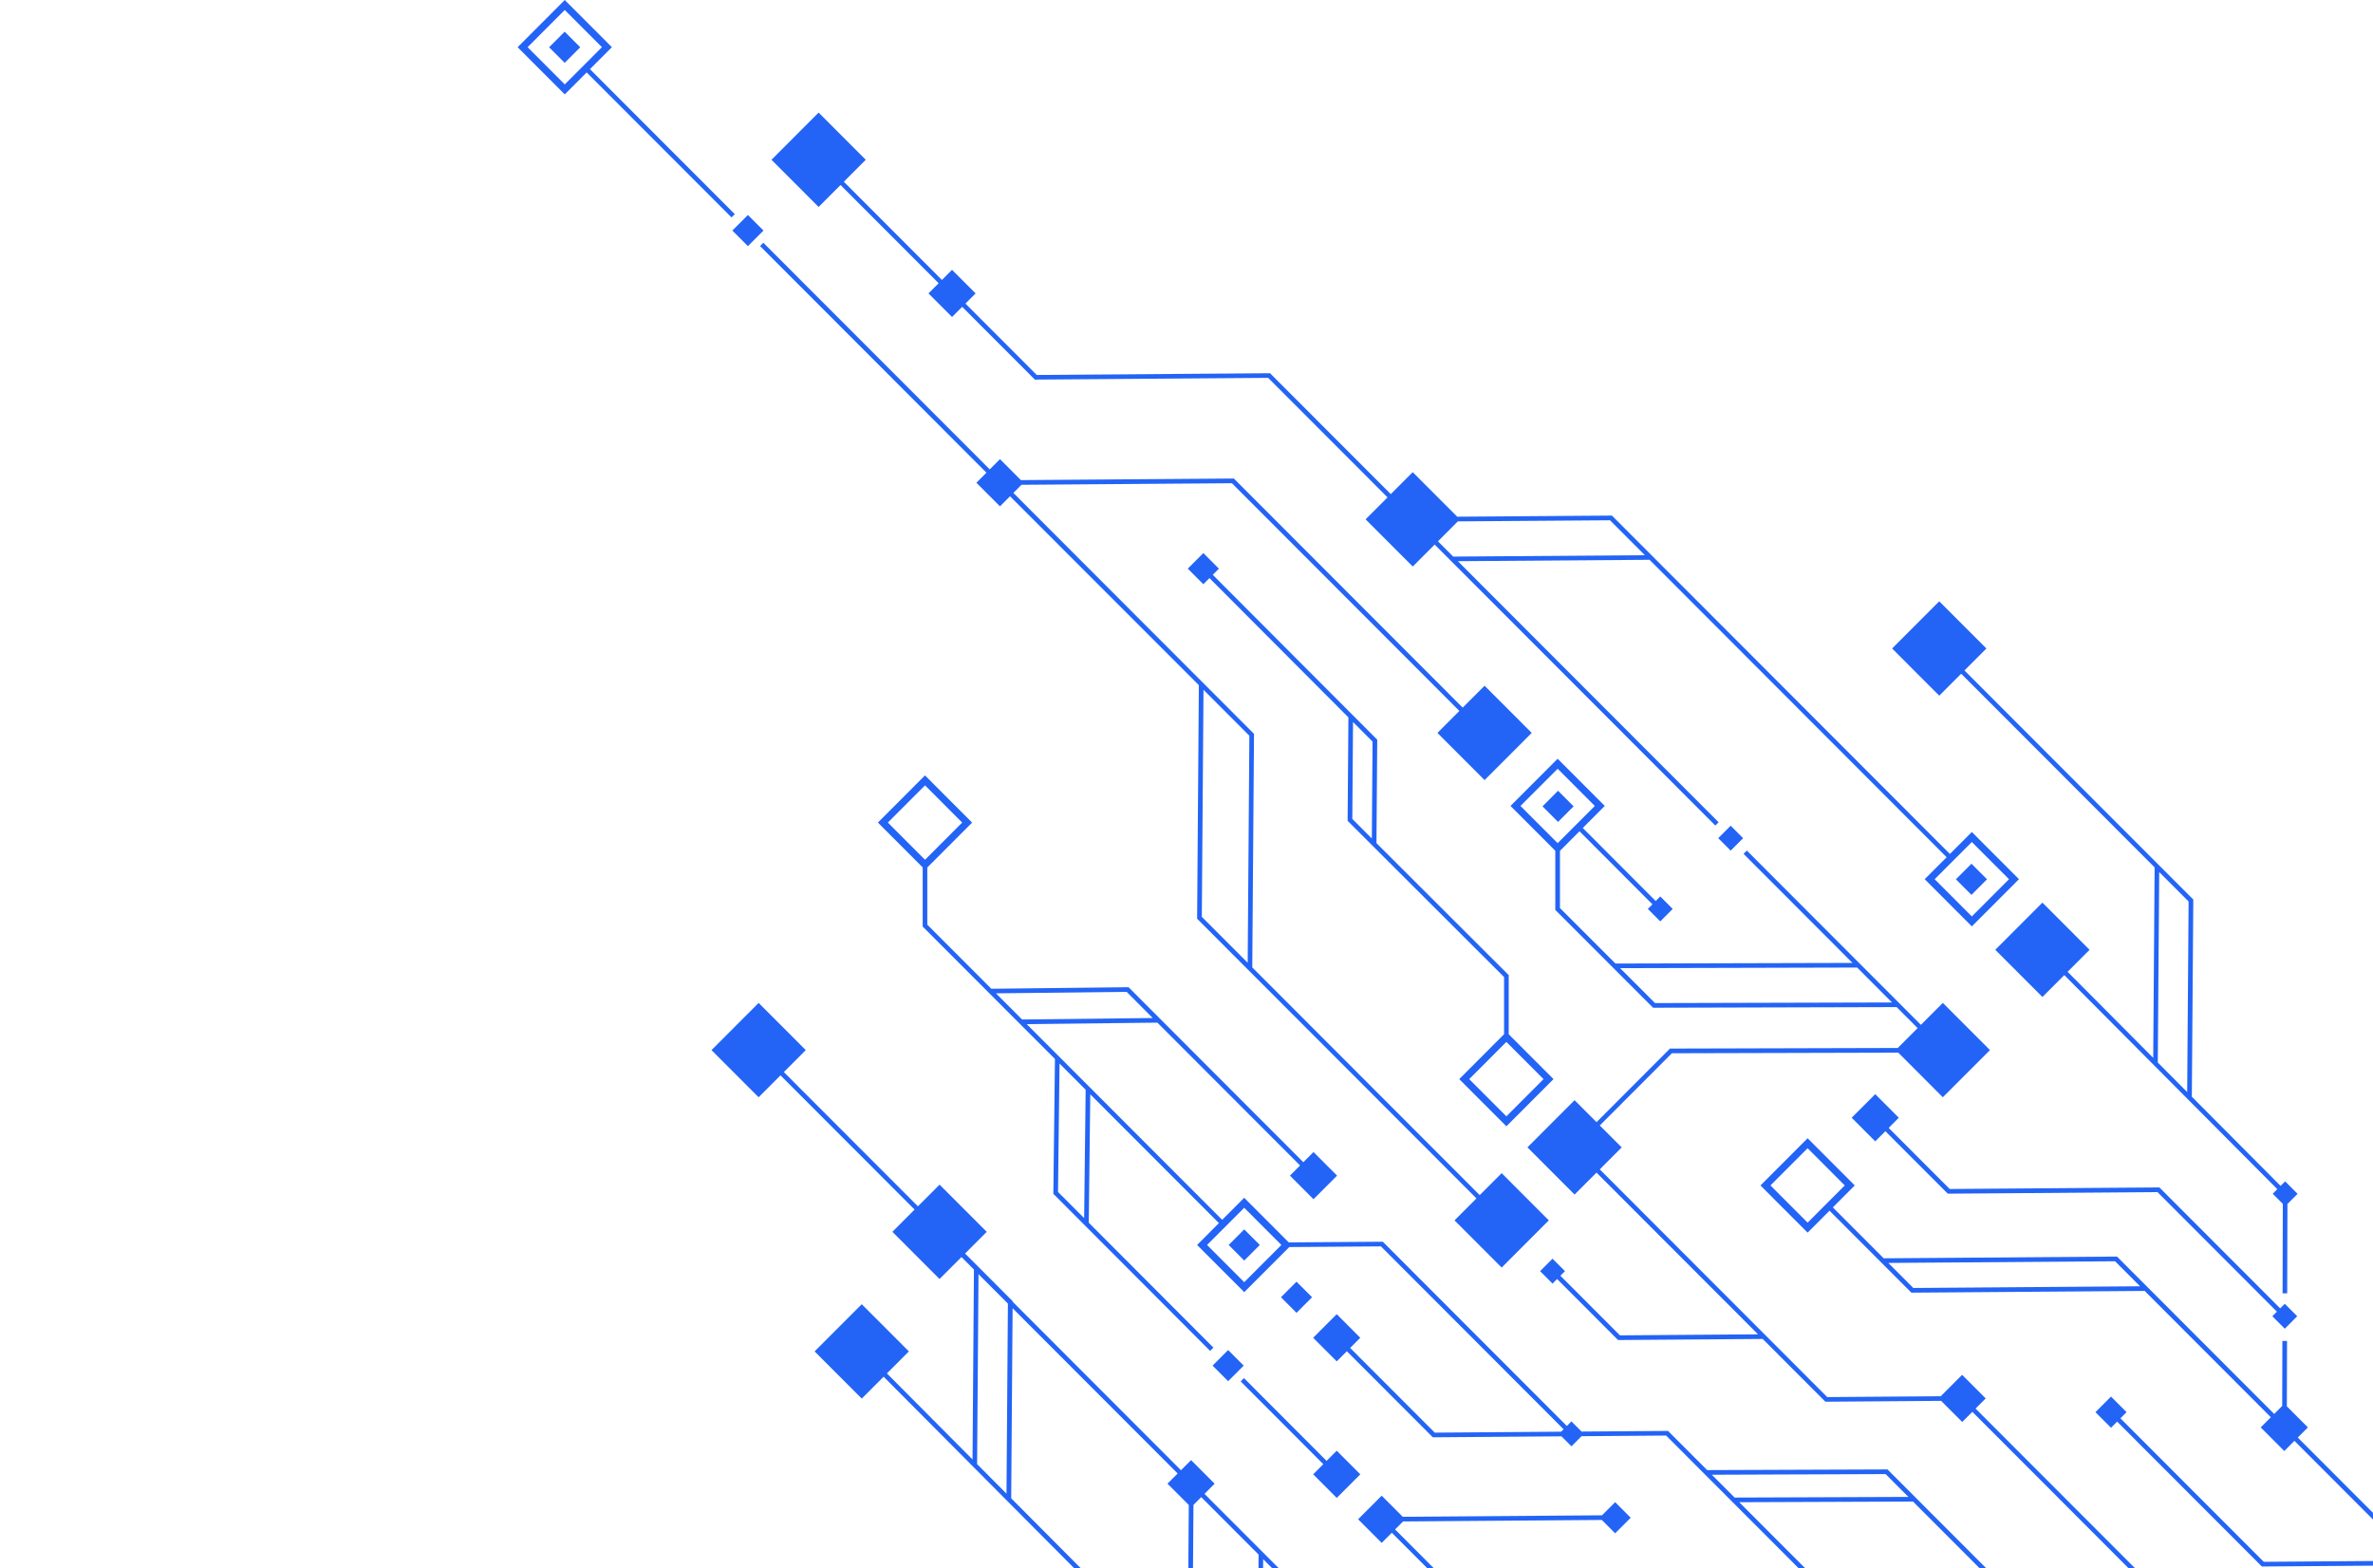 <svg width="681" height="450" viewBox="0 0 681 450" fill="none" xmlns="http://www.w3.org/2000/svg">
<path d="M210.871 61.46L169.307 19.845L175.601 13.543L162.074 -0L148.547 13.543L162.074 27.087L168.368 20.785L209.932 62.4L210.877 61.454L210.871 61.46ZM162.074 24.221L151.409 13.543L162.074 2.865L172.739 13.543L162.074 24.221Z" fill="#2364F6"/>
<path d="M157.584 13.561L162.05 18.032L166.516 13.559L162.049 9.089L157.584 13.561Z" fill="#2364F6"/>
<path d="M426.058 196.785L419.765 203.086L354.092 137.333L292.978 137.786L286.971 131.772L284.037 134.71L219.06 69.665L218.116 70.611L283.087 135.662L280.208 138.544L286.971 145.316L289.856 142.428L344.046 196.641L343.549 263.672L423.71 343.932L417.416 350.233L430.943 363.777L444.47 350.233L430.943 336.69L424.649 342.991L359.374 277.636L359.872 210.605L290.817 141.465L293.149 139.131L353.534 138.682L418.809 204.038L412.515 210.339L426.042 223.883L439.569 210.339L426.042 196.796L426.058 196.785ZM345.378 197.969L358.54 211.147L358.059 276.303L344.897 263.125L345.378 197.974L345.378 197.969Z" fill="#2364F6"/>
<path d="M432.971 279.855L395.015 241.968L395.236 212.281L395.037 212.082L348.036 164.962L349.798 163.197L345.333 158.727L340.869 163.197L345.333 167.667L347.091 165.908L386.964 205.88L386.743 235.578L431.634 280.408L431.634 296.812L418.77 309.697L432.297 323.24L445.824 309.697L432.971 296.828L432.971 279.855ZM432.297 299.019L442.961 309.697L432.297 320.375L421.632 309.697L432.297 299.019ZM393.689 240.641L388.086 235.031L388.29 207.213L393.893 212.829L393.689 240.641Z" fill="#2364F6"/>
<path d="M210.169 66.167L214.635 70.639L219.101 66.167L214.635 61.696L210.169 66.167Z" fill="#2364F6"/>
<path d="M559.581 245.083L462.589 147.971L462.307 147.971L418.19 148.292L405.42 135.506L399.126 141.808L364.474 107.114L297.525 107.612L277.064 87.125L279.976 84.209L273.212 77.438L270.311 80.342L242.158 52.154L248.452 45.853L234.925 32.309L221.398 45.853L234.925 59.396L241.218 53.095L269.372 81.283L266.454 84.204L273.218 90.976L276.13 88.06L296.984 108.94L363.933 108.442L398.192 142.743L391.898 149.044L405.425 162.588L411.719 156.287L492.262 236.928L493.206 235.982L418.372 161.056L473.386 160.657L558.642 246.018L552.348 252.319L565.875 265.863L579.402 252.319L565.875 238.776L559.581 245.077L559.581 245.083ZM565.875 241.653L576.539 252.33L565.875 263.008L555.21 252.33L565.875 241.653ZM472.054 159.34L417.04 159.739L412.658 155.352L418.372 149.631L462.036 149.316L472.049 159.34L472.054 159.34Z" fill="#2364F6"/>
<path d="M561.302 252.351L565.768 256.823L570.234 252.351L565.768 247.88L561.302 252.351Z" fill="#2364F6"/>
<path d="M493.093 240.551L496.665 244.126L500.236 240.55L496.664 236.975L493.093 240.551Z" fill="#2364F6"/>
<path d="M442.663 231.416L447.128 235.888L451.595 231.417L447.129 226.945L442.663 231.416Z" fill="#2364F6"/>
<path d="M669.763 468.96L665.961 472.766L635.603 472.993L566.941 404.252L569.853 401.337L563.09 394.565L556.951 400.711L524.377 400.955L459.102 335.6L465.39 329.298L459.107 323.002L479.795 302.278L544.772 302.106L557.553 314.908L571.08 301.365L557.553 287.821L551.259 294.123L501.301 244.098L500.357 245.044L531.621 276.352L463.605 276.529L447.675 260.596L447.675 244.187L453.283 238.571L474.209 259.539L472.894 260.856L476.463 264.43L480.033 260.856L476.463 257.276L475.148 258.588L454.223 237.62L460.538 231.296L447.012 217.752L433.485 231.296L446.337 244.164L446.337 261.138L474.408 289.215L544.297 289.033L550.314 295.058L544.617 300.762L479.243 300.933L458.168 322.051L451.869 315.744L438.342 329.287L451.869 342.831L458.162 336.529L504.517 382.941L464.887 383.234L447.796 366.122L449.111 364.806L445.542 361.232L441.972 364.811L445.542 368.385L446.857 367.068L464.346 384.579L505.855 384.269L523.846 402.283L557.061 402.034L563.112 408.092L566.018 405.182L635.073 474.321L665.989 474.089L669.785 477.889L674.25 473.419L669.785 468.949L669.763 468.96ZM447.012 241.979L436.347 231.301L447.012 220.624L457.676 231.301L447.012 241.979ZM542.965 287.699L474.96 287.877L464.942 277.857L532.958 277.68L542.965 287.699Z" fill="#2364F6"/>
<path d="M653.424 376.441L619.154 342.123L558.973 342.577L541.064 324.646L538.152 327.556L531.389 320.784L538.152 314.012L544.916 320.784L542.009 323.7L559.52 341.232L619.706 340.784L654.369 375.495L655.684 374.178L659.253 377.752L655.684 381.332L652.114 377.752L653.424 376.441Z" fill="#2364F6"/>
<path d="M655.037 371.174L656.375 371.174L656.447 345.531L659.359 342.615L655.783 339.041L654.479 340.347L629.011 314.748L629.431 258.167L563.759 192.414L570.052 186.112L556.525 172.569L542.999 186.112L556.525 199.656L562.819 193.354L618.33 248.934L617.927 303.595L593.354 278.898L599.659 272.585L586.132 259.042L572.605 272.585L586.132 286.129L592.409 279.844L653.54 341.282L652.219 342.604L655.12 345.503L655.049 371.157L655.037 371.174ZM627.68 313.42L619.242 304.939L619.645 250.273L628.083 258.721L627.674 313.42L627.68 313.42Z" fill="#2364F6"/>
<path d="M755.257 583.759L762.02 590.531L768.784 583.759L762.672 577.64L763.125 516.406L701.746 454.952L708.04 448.65L694.513 435.107L688.219 441.408L659.408 412.562L662.315 409.652L656.281 403.61L656.33 384.85L654.993 384.85L654.943 403.494L652.645 405.796L607.533 360.628L540.584 361.126L525.985 346.51L532.273 340.214L518.746 326.67L505.219 340.214L518.746 353.757L525.034 347.461L548.53 370.985L615.479 370.487L651.689 406.742L648.777 409.657L655.54 416.429L658.452 413.513L687.263 442.36L681.638 447.992L649.65 448.23L608.517 407.046L610.279 405.281L605.815 400.811L601.35 405.281L605.815 409.751L607.577 407.992L649.108 449.574L681.655 449.331L694.513 462.205L700.807 455.903L761.788 516.96L761.341 577.679L759.119 579.903L742.653 563.416L742.901 529.922L699.083 486.05L701.995 483.134L695.231 476.362L688.468 483.134L695.231 489.906L698.138 486.99L733.37 522.265L733.137 553.883L693.281 513.978L695.093 512.163L690.628 507.693L686.164 512.163L690.628 516.633L692.336 514.924L758.18 580.849L755.268 583.764L755.257 583.759ZM741.316 562.082L734.453 555.211L734.685 523.593L741.548 530.464L741.316 562.082ZM518.746 350.886L508.082 340.208L518.746 329.53L529.411 340.208L518.746 350.886ZM614.158 369.154L549.082 369.641L541.904 362.454L606.981 361.973L614.158 369.159L614.158 369.154ZM694.502 459.333L683.837 448.656L694.502 437.978L705.166 448.656L694.502 459.333Z" fill="#2364F6"/>
<path d="M531.096 489.707L524.802 496.008L494.693 465.862L427.744 466.36L400.358 438.935L402.646 436.645L459.688 436.219L463.511 440.047L467.976 435.577L463.511 431.107L459.743 434.88L402.563 435.306L396.512 429.248L389.749 436.02L396.512 442.792L399.419 439.881L436.021 476.529L502.97 476.031L523.868 496.954L517.575 503.25L531.102 516.794L544.628 503.25L531.102 489.707L531.096 489.707ZM520.431 503.25L531.096 492.573L541.761 503.25L531.096 513.928L520.431 503.25ZM501.639 474.703L436.563 475.184L429.07 467.682L494.146 467.201L501.639 474.703Z" fill="#2364F6"/>
<path d="M217.69 314.914L223.984 308.613L262.465 347.141L256.099 353.52L269.626 367.063L275.92 360.762L279.5 364.347L279.097 418.853L254.524 394.156L260.829 387.843L247.302 374.3L233.775 387.843L247.302 401.387L253.579 395.102L314.71 456.54L313.39 457.862L316.29 460.767L316.219 486.421L317.556 486.421L317.628 460.778L320.534 457.868L316.965 454.294L315.661 455.599L290.193 430.006L290.596 375.456L337.962 422.88L335.045 425.801L341.156 431.92L340.703 493.154L402.082 554.608L395.789 560.91L409.316 574.453L415.609 568.152L444.42 596.998L441.514 599.908L447.553 605.955L447.504 624.716L448.841 624.716L448.896 606.072L451.195 603.77L487.797 640.417L496.301 648.932L563.25 648.434L577.844 663.045L571.555 669.341L585.082 682.885L598.609 669.341L585.082 655.797L578.788 662.099L555.293 638.575L488.344 639.073L452.134 602.818L455.046 599.903L448.283 593.131L445.371 596.047L416.56 567.2L422.185 561.568L454.179 561.33L495.312 602.514L493.549 604.279L498.014 608.749L502.479 604.279L498.014 599.809L496.257 601.574L454.726 559.992L422.179 560.235L409.321 547.361L403.027 553.662L342.046 492.606L342.499 431.887L344.72 429.663L361.187 446.15L360.938 479.643L404.757 523.516L401.845 526.432L408.608 533.203L415.372 526.432L408.608 519.66L405.702 522.57L370.47 487.295L370.702 455.677L413.769 498.802L443.227 498.581L447.255 502.614L451.344 498.52L480.718 498.305L511.955 529.58L512.9 528.634L481.271 496.966L450.769 497.192L447.26 493.679L443.696 497.248L414.322 497.469L345.665 428.728L348.577 425.812L341.814 419.041L338.913 421.945L290.613 373.586L290.613 373.431L276.953 359.749L283.169 353.525L269.643 339.982L263.426 346.206L224.945 307.678L231.239 301.376L217.712 287.833L204.185 301.376L217.712 314.919L217.69 314.914ZM362.502 447.478L369.365 454.349L369.133 485.967L362.27 479.096L362.502 447.478ZM585.066 658.674L595.73 669.352L585.066 680.03L574.401 669.352L585.066 658.674ZM489.653 640.406L554.729 639.925L561.907 647.111L496.831 647.593L489.653 640.406ZM409.304 550.227L419.969 560.904L409.304 571.582L398.64 560.904L409.304 550.227ZM280.81 365.674L289.248 374.123L288.844 428.667L280.407 420.186L280.81 365.674Z" fill="#2364F6"/>
<path d="M367.61 372.3L372.076 376.771L376.542 372.3L372.076 367.828L367.61 372.3Z" fill="#2364F6"/>
<path d="M390.379 423.118L383.616 429.89L376.852 423.118L379.759 420.208L356.048 396.452L356.993 395.506L380.704 419.262L383.616 416.346L390.379 423.118Z" fill="#2364F6"/>
<path d="M251.938 236.071L264.791 248.939L264.791 265.913L302.747 303.91L302.288 342.615L302.487 342.814L347.284 387.705L348.229 386.759L312.45 350.903L312.887 314.062L349.804 351.024L343.543 357.293L357.07 370.836L369.995 357.896L396.297 357.702L448.719 410.189L448.023 410.886L411.747 411.157L387.467 386.847L390.373 383.932L383.61 377.16L376.847 383.932L383.61 390.703L386.517 387.793L411.189 412.496L448.117 412.219L450.974 415.079L453.869 412.18L478.143 411.998L543.418 477.353L537.125 483.654L550.652 497.198L564.178 483.654L550.652 470.111L544.358 476.412L499.124 431.124L548.994 430.935L571.03 452.999L571.975 452.053L541.672 421.713L489.919 421.906L478.691 410.664L453.88 410.847L450.968 407.931L449.653 409.248L396.833 356.363L369.851 356.562L357.059 343.755L350.738 350.084L294.635 293.913L332.149 293.492L373.089 334.482L370.183 337.398L376.946 344.17L383.709 337.398L376.946 330.626L374.034 333.542L323.877 283.324L284.49 283.766L266.117 265.371L266.117 248.961L278.981 236.082L265.454 222.538L251.927 236.082L251.938 236.071ZM491.261 423.24L541.131 423.052L547.673 429.602L497.804 429.79L491.261 423.24ZM346.4 357.298L357.065 346.621L367.729 357.298L357.065 367.976L346.4 357.298ZM304.062 305.238L311.561 312.745L311.124 349.586L303.626 342.073L304.062 305.238ZM285.816 285.077L323.33 284.657L330.806 292.164L293.315 292.585L285.816 285.077ZM265.46 225.393L276.124 236.071L265.46 246.748L254.795 236.071L265.46 225.393Z" fill="#2364F6"/>
<path d="M347.983 391.919L352.449 396.39L356.915 391.919L352.449 387.447L347.983 391.919Z" fill="#2364F6"/>
<path d="M352.603 357.295L357.069 361.767L361.535 357.295L357.069 352.824L352.603 357.295Z" fill="#2364F6"/>
</svg>
